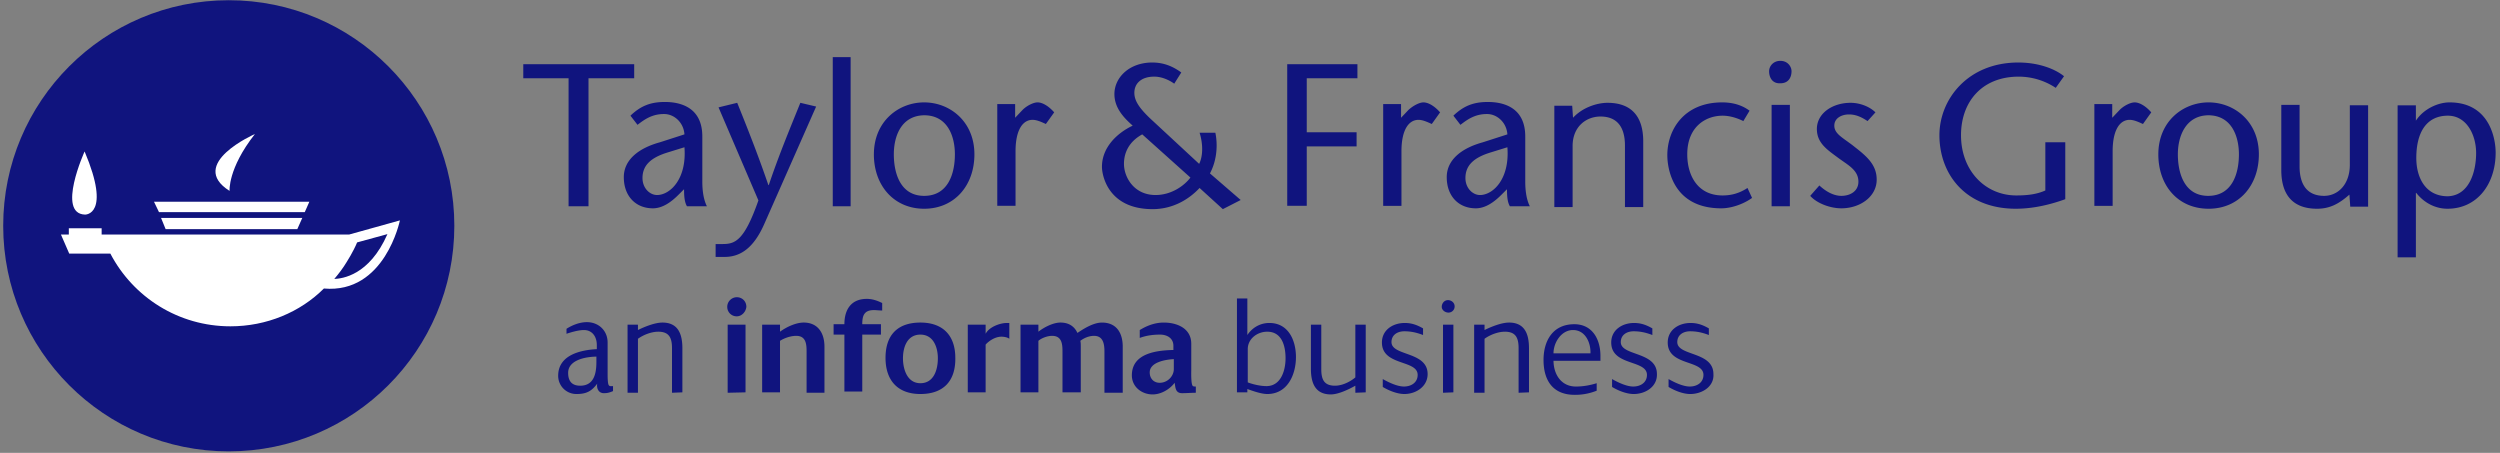 <svg width="276" height="50" fill="none" xmlns="http://www.w3.org/2000/svg"><rect width="100%" height="100%" fill="#808080" stroke="none"/><path d="M25.256 49.83c13.753 0 24.902-11.149 24.902-24.902 0-13.753-11.15-24.903-24.902-24.903C11.502.025.353 11.175.353 24.928c0 13.753 11.15 24.903 24.903 24.903z" fill="#10147E"/><path d="M18.285 25.297h14.538l.55-1.239H17.78m-.23-.642h16.098l.505-1.146H17m-7.66-5.55s-3.118 6.88.047 6.971c0 0 2.935.092-.046-6.97zm18.804-1.926s-7.521 3.302-2.798 6.283c0 .046-.229-2.43 2.798-6.283z" fill="#fff"/><path d="M38.554 25.89H11.221v-.687H7.598v.688h-.871L7.644 28h4.54c2.522 4.815 7.521 8.025 13.254 8.025 3.99 0 7.705-1.559 10.319-4.173 6.741.596 8.392-7.521 8.392-7.521l-5.595 1.559zm-1.65 4.908c.504-.596.962-1.192 1.375-1.88 0 0 .734-1.147 1.146-2.156l3.348-.917c-2.018 4.586-4.998 4.907-5.87 4.953z" fill="#fff"/><path d="M62.77 22.77V8.644H57.77v-1.56h12.245v1.56H64.97V22.77m9.906-1.239c-.78.78-1.742 1.468-2.797 1.468-1.88 0-3.21-1.33-3.21-3.44 0-1.926 1.65-3.21 3.99-3.852l2.705-.872c-.092-1.33-1.146-2.247-2.247-2.247-1.284 0-2.11.55-2.935 1.193l-.78-1.01c1.147-1.1 2.247-1.513 3.807-1.513 1.65 0 4.127.55 4.127 3.807v4.953c0 .871.092 1.926.505 2.752H75.84c-.275-.46-.32-1.147-.32-1.88l-.643.641zm-1.238-4.678c-1.743.55-2.706 1.376-2.706 2.798 0 1.146.826 1.88 1.605 1.88 1.422 0 3.302-1.742 3.027-5.274l-1.926.596zm7.75-5.503c1.147 2.843 2.294 5.733 3.44 9.08h.046c1.146-3.393 2.339-6.237 3.485-9.08l1.743.413L84.37 24.74c-1.054 2.385-2.43 3.623-4.356 3.623h-1.01v-1.421h.78c1.376 0 2.385-.367 3.944-4.816l-4.402-10.272 2.064-.505zm10.549 11.42V6.305h1.972V22.77m2.568-5.733c0-3.623 2.706-5.733 5.549-5.733 2.843 0 5.549 2.11 5.549 5.733 0 3.44-2.201 6.008-5.549 6.008-3.302 0-5.55-2.523-5.55-6.008zm2.201 0c0 2.11.734 4.586 3.348 4.586 2.66 0 3.394-2.477 3.394-4.586 0-2.018-.826-4.311-3.394-4.311-2.522.046-3.348 2.293-3.348 4.31zM112.071 13l.825-.871c.459-.459 1.192-.826 1.651-.826.505 0 1.192.367 1.835 1.1l-.918 1.285c-.504-.23-1.009-.459-1.467-.459-1.055 0-1.881 1.055-1.881 3.486v6.008h-2.017V11.488h1.972V13zm37.789-4.357h-5.595v5.962h5.503v1.56h-5.503v6.558h-2.155V7.084h7.75m4.816 5.917.825-.871c.505-.459 1.192-.826 1.651-.826.505 0 1.192.367 1.834 1.1l-.917 1.285c-.504-.23-1.009-.459-1.467-.459-1.055 0-1.881 1.055-1.881 3.486v6.008h-2.017V11.488h1.972V13zm11.052 8.53c-.78.78-1.743 1.468-2.797 1.468-1.881 0-3.211-1.33-3.211-3.44 0-1.926 1.651-3.21 3.99-3.852l2.706-.872c-.092-1.33-1.147-2.247-2.247-2.247-1.284 0-2.11.55-2.935 1.193l-.78-1.01c1.147-1.1 2.247-1.513 3.807-1.513 1.651 0 4.127.55 4.127 3.807v4.953c0 .871.092 1.926.504 2.752h-2.201c-.275-.46-.321-1.147-.321-1.88l-.642.641zm-1.238-4.678c-1.743.55-2.706 1.376-2.706 2.798 0 1.146.826 1.88 1.605 1.88 1.422 0 3.302-1.742 3.027-5.274l-1.926.596zm9.172-3.852c1.055-1.146 2.66-1.651 3.807-1.651 2.568 0 3.944 1.422 3.944 4.265v7.246h-2.018v-6.787c0-2.11-.918-3.21-2.706-3.21-1.559 0-3.073 1.1-3.073 3.256v6.741h-2.018v-11.19h1.972l.092 1.33zm19.766 8.851c-1.1.78-2.43 1.147-3.394 1.147-5.319 0-5.961-4.357-5.961-5.87 0-2.798 1.834-5.825 6.053-5.825 1.147 0 2.156.275 3.027.917l-.688 1.147c-.642-.321-1.467-.596-2.293-.596-1.834 0-3.898 1.192-3.898 4.265 0 2.339 1.146 4.54 3.898 4.54.963 0 1.835-.23 2.752-.825l.504 1.1zm1.881-13.987c0-.55.458-1.147 1.238-1.147.825 0 1.238.642 1.238 1.147 0 .596-.275 1.33-1.238 1.33-.917.045-1.238-.688-1.238-1.33zm2.293 3.714v11.19h-2.018V11.58h2.018zm8.576 1.789c-.826-.55-1.422-.734-2.064-.734-.734 0-1.605.367-1.605 1.238 0 .963 1.054 1.376 2.293 2.385 1.421 1.1 2.385 2.018 2.385 3.577 0 1.88-1.835 3.165-3.899 3.165-1.238 0-2.705-.55-3.439-1.376l1.009-1.147c.642.597 1.513 1.147 2.43 1.147.963 0 1.881-.505 1.881-1.56 0-1.284-1.147-1.834-2.202-2.613-1.238-.918-2.384-1.651-2.384-3.21 0-1.743 1.742-2.89 3.714-2.89 1.101 0 2.156.459 2.752 1.055l-.871.963zm21.829 2.247v6.375c-1.513.55-3.439 1.055-5.457 1.055-5.595 0-8.438-3.853-8.438-8.118 0-3.944 3.118-8.025 8.713-8.025 2.293 0 4.082.733 5.045 1.513l-.917 1.284a7.427 7.427 0 0 0-4.082-1.238c-4.082 0-6.375 2.797-6.375 6.466 0 3.944 2.706 6.65 6.1 6.65 1.284 0 2.293-.138 3.21-.55v-5.32h2.201v-.092zm5.183-2.614.825-.871c.459-.459 1.193-.826 1.651-.826.505 0 1.193.367 1.835 1.1l-.918 1.285c-.504-.23-1.008-.459-1.467-.459-1.055 0-1.88 1.055-1.88 3.486v6.008h-2.018V11.488h1.972V13zm5.09 4.036c0-3.623 2.706-5.733 5.55-5.733 2.843 0 5.549 2.11 5.549 5.733 0 3.44-2.202 6.008-5.549 6.008-3.348 0-5.55-2.523-5.55-6.008zm2.156 0c0 2.11.734 4.586 3.348 4.586 2.66 0 3.393-2.477 3.393-4.586 0-2.018-.825-4.311-3.393-4.311-2.477.046-3.348 2.293-3.348 4.31zm18.94 4.448c-1.146 1.01-2.155 1.56-3.577 1.56-2.568 0-3.944-1.422-3.944-4.266v-7.2h2.018v6.788c0 2.11.917 3.256 2.706 3.256 1.513 0 2.843-1.238 2.843-3.44v-6.558h2.018v11.19h-1.972l-.092-1.33zm7.338-8.163c.872-1.33 2.477-2.018 3.715-2.018 4.357 0 5.091 3.898 5.091 5.55 0 3.439-2.018 6.19-5.32 6.19-1.376 0-2.614-.687-3.44-1.742h-.046v7.108h-2.018V11.625h2.018v1.697zm6.65 3.577c0-2.018-1.055-4.127-3.118-4.127-2.294 0-3.486 1.742-3.486 4.678 0 2.155 1.009 4.219 3.486 4.219 2.384-.092 3.118-2.752 3.118-4.77zm-139.785 2.247c.78-1.467.872-3.164.597-4.494h-1.743c.367 1.147.413 2.522-.046 3.44l-5.045-4.678c-1.513-1.376-2.109-2.247-2.109-3.165 0-1.009.733-1.788 2.201-1.788.963 0 1.834.504 2.201.78l.78-1.239c-1.009-.734-2.018-1.1-3.21-1.1-2.523 0-4.174 1.65-4.174 3.485 0 1.605 1.147 2.706 2.018 3.485-1.834.872-3.393 2.477-3.393 4.54 0 .964.687 4.678 5.595 4.678 2.155 0 3.944-1.009 5.182-2.338l2.568 2.338 1.972-1.009-3.394-2.935zm-6.007 2.385c-2.385 0-3.486-1.972-3.486-3.44 0-1.284.596-2.476 2.018-3.256l5.32 4.77c-.734.963-2.156 1.926-3.852 1.926zM66.668 43.407c-.596 0-.825-.55-.734-1.055-.642.872-1.238 1.147-2.293 1.147a2.006 2.006 0 0 1-2.018-2.018c0-2.293 2.477-2.844 4.265-2.935v-.459c0-.917-.504-1.65-1.421-1.65-.596 0-1.376.228-1.926.412v-.55c.642-.413 1.467-.734 2.247-.734 1.33 0 2.293.963 2.293 2.247v3.485c0 .23 0 1.101.137 1.239.092.137.276.091.459.091v.55c-.413.184-.688.23-1.009.23zm-.78-4.036c-1.1 0-3.164.321-3.164 1.789 0 .917.413 1.422 1.33 1.422 1.513 0 1.789-1.33 1.789-2.615v-.596h.045zm8.301 3.99v-4.907c0-1.1-.275-1.834-1.513-1.834-.734 0-1.605.32-2.247.78v5.961h-1.147V35.84h1.147v.596c.733-.367 1.88-.825 2.706-.825 1.742 0 2.2 1.284 2.2 2.843v4.861l-1.146.046zm7.155-8.438a1.038 1.038 0 0 1-1.055-1.055c0-.596.504-1.055 1.055-1.055.596 0 1.054.459 1.054 1.055-.045.55-.504 1.055-1.054 1.055zm-1.01 8.438V35.84h1.973v7.475l-1.972.046zm8.714 0v-4.586c0-.825-.091-1.697-1.146-1.697-.596 0-1.284.23-1.789.55v5.687h-1.972V35.84h1.972v.78c.688-.505 1.743-1.01 2.614-1.01 1.56 0 2.293 1.147 2.293 2.66v5.091h-1.972zm7.43-9.126c-1.1 0-1.284.642-1.284 1.559h2.063v1.147h-2.063v6.282h-1.972v-6.282h-1.193v-1.147h1.193c0-1.605.733-2.797 2.476-2.797.596 0 1.147.183 1.697.458v.826c-.321 0-.642-.046-.917-.046zm5.136 9.264c-2.522 0-3.852-1.514-3.852-3.99 0-2.523 1.33-3.898 3.852-3.898 2.477 0 3.853 1.421 3.853 3.898.045 2.522-1.285 3.99-3.853 3.99zm0-6.559c-1.421 0-1.926 1.33-1.926 2.615 0 1.192.459 2.751 1.926 2.751 1.468 0 1.926-1.467 1.926-2.751 0-1.239-.504-2.614-1.926-2.614zm8.943.23c-.642 0-1.33.413-1.743.871v5.274h-1.972V35.84h1.972v1.009c.367-.734 1.56-1.193 2.339-1.193h.276V37.4c-.23-.183-.643-.23-.872-.23zm11.374 6.191v-4.586c0-.871-.184-1.697-1.147-1.697-.55 0-1.1.23-1.513.55.046.184.046.413.046.642v5.045h-2.018v-4.54c0-.825-.092-1.697-1.147-1.697-.504 0-1.146.23-1.513.55v5.687h-1.972V35.84h1.972v.78c.642-.505 1.651-1.01 2.43-1.01.872 0 1.514.367 1.881 1.147.734-.504 1.788-1.146 2.706-1.146 1.605 0 2.293 1.146 2.293 2.66v5.09h-2.018zm8.576.046c-.78 0-.734-.688-.826-1.147-.55.734-1.513 1.285-2.43 1.285-1.193 0-2.293-.826-2.293-2.11 0-2.43 2.705-2.752 4.586-2.798v-.458c0-.872-.734-1.239-1.468-1.239s-1.513.092-2.247.367v-.87c.825-.505 1.697-.826 2.66-.826 1.467 0 3.027.642 3.027 2.339v2.889c0 .275-.046 1.605.183 1.788.092.046.229.046.321.046v.688c-.504 0-1.009.046-1.513.046zm-3.577-2.293c0 .688.458 1.146 1.1 1.146.872 0 1.56-.733 1.56-1.513v-1.1c-.872.045-2.66.32-2.66 1.467zm12.978 2.385c-.642 0-1.559-.321-2.201-.55v.366h-1.147V32.951h1.147v4.035c.55-.825 1.422-1.33 2.431-1.33 2.109 0 2.935 1.927 2.935 3.761 0 1.926-.918 4.082-3.165 4.082zm0-6.88c-1.1 0-2.155.78-2.155 1.927v3.669c.596.229 1.421.412 2.064.412 1.605 0 2.109-1.742 2.109-3.072 0-1.376-.413-2.935-2.018-2.935zm9.723 6.742v-.78c-.734.413-1.88.963-2.706.963-1.743 0-2.201-1.284-2.201-2.843V35.84h1.146v4.907c0 1.1.275 1.834 1.514 1.834.779 0 1.651-.412 2.247-.917V35.84h1.146v7.475l-1.146.046zm5.411.138c-.779 0-1.696-.367-2.384-.78v-.871c.642.367 1.605.825 2.339.825.825 0 1.513-.458 1.513-1.284 0-1.697-3.944-.963-3.944-3.577 0-1.376 1.192-2.156 2.522-2.156.78 0 1.376.23 2.018.597v.733c-.825-.32-1.467-.412-2.064-.412-.779 0-1.421.412-1.421 1.192 0 1.56 3.99 1.009 3.99 3.531 0 1.376-1.284 2.202-2.569 2.202zm4.862-8.99c-.367 0-.734-.274-.734-.641s.275-.734.688-.734c.367 0 .734.275.734.688a.676.676 0 0 1-.688.688zm-.596 8.852V35.84h1.146v7.475l-1.146.046zm8.346 0v-4.907c0-1.1-.275-1.834-1.513-1.834-.734 0-1.605.32-2.247.78v5.961h-1.147V35.84h1.147v.596c.733-.367 1.88-.825 2.705-.825 1.743 0 2.202 1.284 2.202 2.843v4.861l-1.147.046zm3.853-3.577c0 1.513.825 2.89 2.476 2.89.78 0 1.559-.138 2.293-.368v.826a6.358 6.358 0 0 1-2.431.458c-2.384 0-3.439-1.559-3.439-3.852 0-2.155 1.055-3.944 3.394-3.944 2.018 0 2.889 1.697 2.889 3.486v.55h-5.182v-.046zm2.155-3.348c-1.284 0-2.155 1.376-2.155 2.568h4.081c.046-1.146-.55-2.568-1.926-2.568zm6.696 7.063c-.78 0-1.697-.367-2.385-.78v-.871c.642.367 1.605.825 2.339.825.825 0 1.513-.458 1.513-1.284 0-1.697-3.944-.963-3.944-3.577 0-1.376 1.193-2.156 2.523-2.156.779 0 1.375.23 2.018.597v.733c-.826-.32-1.468-.412-2.064-.412-.78 0-1.422.412-1.422 1.192 0 1.56 3.99 1.009 3.99 3.531.046 1.376-1.238 2.202-2.568 2.202zm6.237 0c-.78 0-1.697-.367-2.385-.78v-.871c.642.367 1.605.825 2.339.825.826 0 1.513-.458 1.513-1.284 0-1.697-3.944-.963-3.944-3.577 0-1.376 1.193-2.156 2.523-2.156.779 0 1.376.23 2.018.597v.733c-.826-.32-1.468-.412-2.064-.412-.78 0-1.422.412-1.422 1.192 0 1.56 3.99 1.009 3.99 3.531.092 1.376-1.238 2.202-2.568 2.202z" fill="#10147E"/></svg>